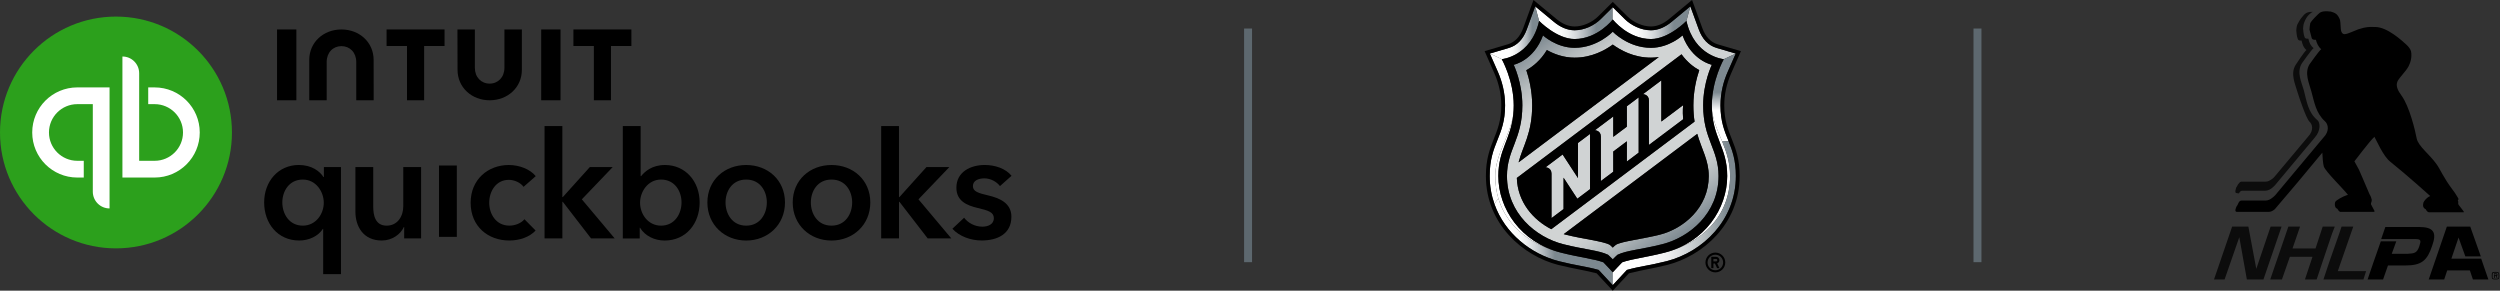 <svg width="301" height="35" viewBox="0 0 301 35" fill="none" xmlns="http://www.w3.org/2000/svg">
<rect x="0" y="0" width="301" height="35" fill="#333333" stroke="none"/>
<path d="M13.963 29.903C21.674 29.903 27.926 23.656 27.926 15.95C27.926 8.244 21.674 1.997 13.963 1.997C6.251 1.997 0 8.244 0 15.95C0 23.656 6.251 29.903 13.963 29.903Z" fill="#2CA01C"/>
<path d="M9.309 10.523C6.308 10.523 3.879 12.954 3.879 15.95C3.879 18.948 6.308 21.376 9.309 21.376C9.566 21.376 9.827 21.376 10.085 21.376V19.36H9.309C7.425 19.36 5.896 17.832 5.896 15.95C5.896 14.068 7.425 12.539 9.309 12.539H11.174C11.174 12.539 11.174 22.883 11.174 23.081C11.174 24.194 12.077 25.096 13.191 25.096V10.523C13.191 10.523 11.102 10.523 9.309 10.523Z" fill="white"/>
<path d="M18.62 21.376C21.621 21.376 24.05 18.945 24.05 15.95C24.05 12.952 21.621 10.524 18.62 10.524C18.363 10.524 18.102 10.524 17.845 10.524V12.539H18.62C20.504 12.539 22.034 14.068 22.034 15.95C22.034 17.832 20.504 19.36 18.62 19.36H16.756C16.756 19.36 16.756 9.017 16.756 8.818C16.756 7.705 15.853 6.803 14.739 6.803V21.376C14.739 21.376 16.827 21.376 18.62 21.376Z" fill="white"/>
<path d="M41.057 33.003H38.91V27.562H38.872C38.317 28.42 37.225 28.957 36.028 28.957C33.415 28.957 31.804 26.88 31.804 24.375C31.804 21.831 33.523 19.863 35.972 19.863C37.546 19.863 38.515 20.631 38.943 21.313H38.996V20.113H41.054V33.003H41.057ZM36.46 27.167C38.033 27.167 38.983 25.754 38.983 24.412C38.983 23.069 38.036 21.619 36.46 21.619C34.797 21.619 33.992 23.032 33.992 24.375C33.989 25.717 34.794 27.167 36.46 27.167Z" fill="black"/>
<path d="M50.701 28.707H48.662V27.328H48.625C48.248 28.186 47.23 28.957 45.959 28.957C43.722 28.957 42.791 27.239 42.791 25.486V20.116H44.938V24.878C44.938 25.899 45.169 27.168 46.548 27.168C47.909 27.168 48.554 25.986 48.554 24.841V20.116H50.701V28.707Z" fill="black"/>
<path d="M52.855 19.927H55.002V28.519H52.855V19.927Z" fill="black"/>
<path d="M63.036 22.495C62.697 22.011 61.962 21.653 61.265 21.653C59.691 21.653 58.902 23.066 58.902 24.409C58.902 25.751 59.707 27.165 61.336 27.165C61.999 27.165 62.73 26.896 63.144 26.396L64.486 27.757C63.77 28.526 62.588 28.957 61.317 28.957C58.775 28.957 56.665 27.276 56.665 24.412C56.665 21.619 58.741 19.866 61.265 19.866C62.518 19.866 63.823 20.366 64.504 21.208L63.036 22.495Z" fill="black"/>
<path d="M65.56 15.175H67.707V23.73H67.759L71.017 20.113H73.772L70.052 23.998L74.007 28.704H71.162L67.762 24.3H67.71V28.704H65.563V15.175H65.56Z" fill="black"/>
<path d="M77.135 15.175V21.208H77.188C77.635 20.653 78.493 19.866 80.069 19.866C82.522 19.866 84.237 21.835 84.237 24.378C84.237 26.884 82.627 28.961 80.014 28.961C78.814 28.961 77.65 28.405 77.061 27.421H77.024V28.711H74.985V15.175H77.135ZM79.588 21.619C78.014 21.619 77.064 23.069 77.064 24.412C77.064 25.754 78.011 27.168 79.588 27.168C81.251 27.168 82.056 25.717 82.056 24.375C82.056 23.032 81.251 21.619 79.588 21.619Z" fill="black"/>
<path d="M89.84 19.866C92.435 19.866 94.512 21.674 94.512 24.378C94.512 27.081 92.435 28.961 89.84 28.961C87.246 28.961 85.169 27.081 85.169 24.378C85.169 21.674 87.246 19.866 89.84 19.866ZM89.84 27.168C91.54 27.168 92.327 25.717 92.327 24.375C92.327 23.032 91.54 21.619 89.84 21.619C88.14 21.619 87.354 23.032 87.354 24.375C87.354 25.717 88.14 27.168 89.84 27.168Z" fill="black"/>
<path d="M100.114 19.866C102.708 19.866 104.785 21.674 104.785 24.378C104.785 27.081 102.708 28.961 100.114 28.961C97.519 28.961 95.443 27.081 95.443 24.378C95.443 21.674 97.519 19.866 100.114 19.866ZM100.114 27.168C101.814 27.168 102.601 25.717 102.601 24.375C102.601 23.032 101.814 21.619 100.114 21.619C98.414 21.619 97.627 23.032 97.627 24.375C97.624 25.717 98.414 27.168 100.114 27.168Z" fill="black"/>
<path d="M106.09 15.175H108.237V23.73H108.29L111.548 20.113H114.303L110.582 23.998L114.538 28.704H111.693L108.293 24.3H108.24V28.704H106.093V15.175H106.09Z" fill="black"/>
<path d="M120.397 22.405C120.02 21.906 119.304 21.474 118.517 21.474C117.839 21.474 117.138 21.724 117.138 22.405C117.138 23.069 117.802 23.248 118.999 23.532C120.27 23.837 121.772 24.408 121.772 26.09C121.772 28.186 120.072 28.954 118.194 28.954C116.87 28.954 115.491 28.454 114.667 27.541L116.08 26.217C116.546 26.825 117.351 27.291 118.28 27.291C118.906 27.291 119.659 27.041 119.659 26.269C119.659 25.553 118.995 25.337 117.691 25.035C116.419 24.729 115.149 24.211 115.149 22.6C115.149 20.683 116.867 19.863 118.567 19.863C119.801 19.863 121.09 20.291 121.788 21.168L120.397 22.405Z" fill="black"/>
<path d="M55.088 8.409C55.088 10.526 56.792 12.074 58.959 12.074C61.125 12.074 62.833 10.529 62.833 8.409V3.547H60.733V8.16C60.733 9.303 59.964 10.067 58.953 10.067C57.939 10.067 57.173 9.303 57.173 8.16V3.547H55.076L55.088 8.409Z" fill="black"/>
<path d="M69.039 5.539H71.5V12.074H73.562V5.539H76.02V3.547H69.039V5.539Z" fill="black"/>
<path d="M67.487 3.547H65.16V12.074H67.487V3.547Z" fill="black"/>
<path d="M46.542 5.539H49.004V12.074H51.065V5.539H53.524V3.547H46.542V5.539Z" fill="black"/>
<path d="M35.683 3.547H33.355V12.074H35.683V7.812V3.547Z" fill="black"/>
<path d="M44.985 7.212C44.985 5.095 43.277 3.547 41.109 3.547C38.942 3.547 37.234 5.092 37.234 7.212V12.074H39.332V7.461C39.332 6.318 40.101 5.554 41.112 5.554C42.124 5.554 42.893 6.318 42.893 7.461V12.074H44.991L44.985 7.212Z" fill="black"/>
<path d="M149.788 3.435H150.747V31.565H149.788V3.435Z" fill="#5D686F"/>
<path d="M180.4 21.194C180.4 18.015 181.891 16.806 182.197 13.793C181.778 16.433 180.027 18.596 180.027 21.194C180.027 22.192 180.165 23.104 180.414 23.93C181.515 27.587 184.784 29.622 187.951 30.423C183.073 29.189 180.4 25.096 180.4 21.194Z" fill="white"/>
<path d="M207.348 17.023C206.756 15.584 206.106 14.285 206.106 12.687C206.106 16.557 207.957 17.651 207.957 21.192C207.957 25.093 205.284 29.187 200.406 30.421C204.805 29.308 208.302 26.087 208.302 21.192C208.302 19.534 207.844 18.23 207.348 17.023Z" fill="white"/>
<path d="M206.689 5.773C205.691 5.478 204.963 4.725 204.528 3.533L203.517 0.766L203.049 2.516C204.007 6.817 207.546 7.127 207.546 7.127L208.983 6.451L206.691 5.775L206.689 5.773Z" fill="#D0D3D4"/>
<path d="M189.99 21.437L188.139 18.6L186.083 20.144C186.083 20.144 186.802 20.165 186.802 20.918V26.261L188.254 25.171V21.395L189.908 23.928L191.442 22.778V16.122L189.99 17.211V21.439V21.437Z" fill="#D0D3D4"/>
<path d="M195.874 15.249L194.236 16.479V14.02L192.025 15.68C192.025 15.68 192.745 15.701 192.745 16.456V21.797L194.236 20.678V18.243L195.874 17.013V19.448L197.295 18.381V11.723L195.874 12.79V15.249Z" fill="#D0D3D4"/>
<path d="M200.025 14.632V9.675L197.813 11.335C197.813 11.335 198.533 11.356 198.533 12.109V17.452L202.65 14.36C202.562 13.296 202.65 12.662 202.65 12.662L200.025 14.632Z" fill="#D0D3D4"/>
<path d="M181.213 12.695C181.213 16.475 179.36 17.226 179.36 21.192C179.36 22.401 179.565 23.533 179.935 24.574C180.05 24.336 180.222 24.106 180.416 23.928C180.167 23.102 180.029 22.19 180.029 21.192C180.029 18.594 181.778 16.431 182.198 13.791C182.232 13.448 182.253 13.082 182.253 12.687C182.253 9.67 180.814 7.122 180.814 7.122L179.377 6.447L180.351 8.66C180.843 9.775 181.215 11.145 181.215 12.693L181.213 12.695Z" fill="url(#paint0_linear_428_58300)"/>
<path d="M206.105 12.688C206.105 14.287 206.756 15.586 207.348 17.025L208.122 17C207.643 15.799 207.145 14.655 207.145 12.697C207.145 11.149 207.517 9.779 208.009 8.664L208.984 6.451L207.547 7.126C207.547 7.126 206.108 9.674 206.108 12.691L206.105 12.688Z" fill="url(#paint1_linear_428_58300)"/>
<path d="M193.047 31.582C191.869 31.157 190.269 31.009 187.951 30.423C184.784 29.62 181.515 27.586 180.414 23.93C180.22 24.108 180.048 24.338 179.933 24.576C181.182 28.103 184.309 30.578 187.692 31.448C189.855 31.994 190.863 32.048 192.478 32.5C192.689 32.722 194.178 34.333 194.178 34.333V32.789C194.178 32.789 193.197 31.726 193.047 31.584V31.582Z" fill="url(#paint2_linear_428_58300)"/>
<path d="M188.21 29.398C190.789 30.053 192.477 30.128 193.609 30.674C193.609 30.674 194.021 31.051 194.176 31.224C194.333 31.051 194.745 30.674 194.745 30.674C195.876 30.128 197.565 30.053 200.144 29.398C203.401 28.572 206.913 25.702 206.913 21.192C206.913 17.966 205.062 16.782 205.062 12.687C205.062 9.926 206.105 7.798 206.105 7.798C206.105 7.798 203.698 7.311 202.576 4.263C202.576 4.263 200.978 5.755 198.774 5.755C196.01 5.755 194.176 3.815 194.176 3.815C194.176 3.815 192.341 5.755 189.58 5.755C187.375 5.755 185.777 4.263 185.777 4.263C184.656 7.311 182.248 7.798 182.248 7.798C182.248 7.798 183.292 9.926 183.292 12.687C183.292 16.782 181.441 17.966 181.441 21.192C181.441 25.702 184.955 28.572 188.212 29.398H188.21ZM205.733 21.194C205.733 25.02 202.685 27.534 199.853 28.254C197.809 28.775 195.31 29.043 194.554 29.471C194.385 29.597 194.176 29.817 194.176 29.817C194.176 29.817 193.969 29.595 193.797 29.471C193.042 29.043 190.542 28.775 188.499 28.254C188.421 28.235 188.344 28.214 188.266 28.191L204.344 16.117C204.892 18.033 205.729 19.288 205.729 21.194H205.733ZM204.589 8.447C204.262 9.426 203.882 10.938 203.882 12.689C203.882 13.415 203.934 14.059 204.024 14.64L186.773 27.595C184.612 26.484 182.719 24.353 182.625 21.424L202.451 6.537C203.143 7.497 203.936 8.089 204.587 8.447H204.589ZM184.474 12.689C184.474 10.938 184.093 9.424 183.767 8.447C184.526 8.03 185.482 7.292 186.242 6.022C187.059 6.48 188.218 6.941 189.58 6.941C191.643 6.941 193.255 6.039 194.176 5.363C195.098 6.041 196.709 6.941 198.774 6.941C199.102 6.941 199.42 6.913 199.723 6.865L182.834 19.548C183.321 17.64 184.472 16.059 184.472 12.687L184.474 12.689Z" fill="url(#paint3_linear_428_58300)"/>
<path d="M189.582 4.7C192.354 4.7 194.178 2.342 194.178 2.342V0.868L192.726 2.303C191.979 3.041 190.787 3.644 189.58 3.644C188.681 3.644 187.831 3.242 187.091 2.629L184.838 0.763L185.306 2.514C185.306 2.514 187.428 4.7 189.58 4.7H189.582Z" fill="url(#paint4_linear_428_58300)"/>
<path d="M208.302 21.194C208.302 26.089 204.804 29.31 200.405 30.423C198.087 31.009 196.487 31.159 195.309 31.582C195.159 31.724 194.178 32.787 194.178 32.787V34.331C194.178 34.331 195.669 32.72 195.878 32.498C197.491 32.048 198.499 31.994 200.664 31.446C205.043 30.318 208.996 26.503 208.996 21.192C208.996 19.28 208.565 18.115 208.12 16.998L207.346 17.023C207.843 18.23 208.299 19.533 208.299 21.192L208.302 21.194Z" fill="url(#paint5_linear_428_58300)"/>
<path d="M198.776 4.7C200.926 4.7 203.047 2.514 203.047 2.514L203.516 0.763L201.263 2.629C200.52 3.244 199.673 3.644 198.774 3.644C197.567 3.644 196.374 3.041 195.627 2.303L194.176 0.868V2.342C194.176 2.342 196 4.7 198.774 4.7H198.776Z" fill="url(#paint6_linear_428_58300)"/>
<path d="M185.309 2.514L184.84 0.763L183.83 3.531C183.395 4.723 182.667 5.478 181.669 5.771L179.376 6.447L180.814 7.122C180.814 7.122 184.351 6.813 185.311 2.512L185.309 2.514Z" fill="url(#paint7_linear_428_58300)"/>
<path d="M180.755 12.695C180.755 16.331 178.902 17.157 178.902 21.192C178.902 27.007 183.399 30.812 187.577 31.887C189.687 32.402 190.325 32.435 192.233 32.906C192.39 33.074 194.178 35 194.178 35C194.178 35 195.967 33.074 196.124 32.906C198.029 32.438 198.667 32.402 200.78 31.887C204.957 30.812 209.455 27.007 209.455 21.192C209.455 17.157 207.601 16.329 207.601 12.695C207.601 11.384 207.88 10.087 208.426 8.846L209.609 6.158L206.817 5.336C205.966 5.085 205.34 4.424 204.957 3.376L203.723 0L200.972 2.278C200.242 2.882 199.504 3.188 198.776 3.188C197.801 3.188 196.693 2.715 195.952 1.981L194.18 0.228L192.409 1.981C191.668 2.715 190.557 3.188 189.585 3.188C188.855 3.188 188.116 2.882 187.386 2.278L184.631 0L183.397 3.376C183.014 4.424 182.389 5.083 181.535 5.336L178.747 6.158L179.931 8.846C180.477 10.087 180.755 11.384 180.755 12.695ZM181.667 5.773C182.665 5.478 183.391 4.725 183.828 3.533L184.838 0.766L187.091 2.631C187.832 3.246 188.679 3.646 189.581 3.646C190.785 3.646 191.98 3.044 192.727 2.305L194.178 0.87L195.63 2.305C196.377 3.044 197.569 3.646 198.776 3.646C199.676 3.646 200.523 3.244 201.265 2.631L203.518 0.766L204.529 3.533C204.964 4.725 205.692 5.481 206.689 5.773L208.982 6.449L208.007 8.662C207.516 9.777 207.143 11.147 207.143 12.695C207.143 14.653 207.641 15.799 208.12 16.998C208.566 18.115 208.997 19.28 208.997 21.192C208.997 26.503 205.041 30.319 200.665 31.446C198.5 31.992 197.492 32.046 195.879 32.498C195.668 32.72 194.178 34.331 194.178 34.331C194.178 34.331 192.687 32.72 192.478 32.498C190.865 32.048 189.857 31.994 187.692 31.446C184.309 30.576 181.182 28.103 179.933 24.575C179.563 23.533 179.358 22.401 179.358 21.192C179.358 17.226 181.211 16.475 181.211 12.695C181.211 11.147 180.839 9.777 180.347 8.662L179.373 6.449L181.665 5.773H181.667Z" fill="black"/>
<path d="M188.271 28.189C188.348 28.212 188.426 28.233 188.503 28.252C190.547 28.773 193.044 29.041 193.802 29.469C193.971 29.595 194.18 29.814 194.18 29.814C194.18 29.814 194.387 29.593 194.559 29.469C195.314 29.041 197.814 28.773 199.857 28.252C202.69 27.532 205.738 25.018 205.738 21.192C205.738 19.286 204.901 18.031 204.353 16.115L188.275 28.189H188.271Z" fill="black"/>
<path d="M182.834 19.548L199.724 6.865C199.42 6.913 199.102 6.941 198.774 6.941C196.709 6.941 195.099 6.039 194.176 5.363C193.254 6.041 191.643 6.941 189.581 6.941C188.219 6.941 187.06 6.48 186.242 6.022C185.481 7.292 184.527 8.03 183.767 8.447C184.094 9.426 184.474 10.938 184.474 12.689C184.474 16.061 183.322 17.64 182.837 19.55L182.834 19.548Z" fill="black"/>
<path d="M186.775 27.595L204.027 14.641C203.937 14.059 203.884 13.415 203.884 12.689C203.884 10.938 204.263 9.424 204.591 8.447C203.939 8.089 203.146 7.497 202.456 6.537L182.627 21.424C182.722 24.353 184.613 26.485 186.775 27.595ZM200.025 9.675V14.632L202.65 12.662C202.65 12.662 202.562 13.296 202.65 14.36L198.533 17.452V12.11C198.533 11.354 197.814 11.336 197.814 11.336L200.025 9.675ZM194.237 14.02V16.479L195.875 15.249V12.79L197.295 11.723V18.381L195.875 19.448V17.013L194.237 18.243V20.678L192.745 21.797V16.456C192.745 15.701 192.026 15.68 192.026 15.68L194.237 14.02ZM188.137 18.601L189.988 21.437V17.209L191.44 16.12V22.776L189.907 23.926L188.252 21.393V25.169L186.801 26.259V20.916C186.801 20.161 186.081 20.142 186.081 20.142L188.137 18.598V18.601Z" fill="black"/>
<path d="M182.196 13.793C181.891 16.805 180.399 18.015 180.399 21.194C180.399 25.095 183.073 29.189 187.951 30.423C190.269 31.009 191.869 31.159 193.046 31.582C193.197 31.724 194.178 32.787 194.178 32.787C194.178 32.787 195.157 31.724 195.31 31.582C196.487 31.157 198.088 31.009 200.405 30.423C205.283 29.189 207.957 25.095 207.957 21.194C207.957 17.653 206.106 16.559 206.106 12.689C206.106 9.672 207.545 7.125 207.545 7.125C207.545 7.125 204.007 6.815 203.047 2.514C203.047 2.514 200.926 4.7 198.776 4.7C196.004 4.7 194.178 2.343 194.178 2.343C194.178 2.343 192.354 4.7 189.582 4.7C187.43 4.7 185.309 2.514 185.309 2.514C184.351 6.815 180.811 7.125 180.811 7.125C180.811 7.125 182.251 9.672 182.251 12.689C182.251 13.084 182.23 13.45 182.196 13.793ZM182.249 7.8C182.249 7.8 184.656 7.313 185.777 4.265C185.777 4.265 187.376 5.757 189.58 5.757C192.341 5.757 194.176 3.817 194.176 3.817C194.176 3.817 196.011 5.757 198.774 5.757C200.979 5.757 202.577 4.265 202.577 4.265C203.698 7.313 206.106 7.8 206.106 7.8C206.106 7.8 205.062 9.928 205.062 12.689C205.062 16.785 206.913 17.968 206.913 21.194C206.913 25.704 203.401 28.574 200.144 29.4C197.565 30.055 195.877 30.13 194.745 30.676C194.745 30.676 194.333 31.053 194.176 31.226C194.021 31.053 193.609 30.676 193.609 30.676C192.475 30.13 190.789 30.055 188.21 29.4C184.953 28.574 181.439 25.704 181.439 21.194C181.439 17.968 183.29 16.785 183.29 12.689C183.29 9.928 182.246 7.8 182.246 7.8H182.249Z" fill="black"/>
<path d="M205.336 31.603C205.336 32.262 205.871 32.795 206.53 32.795C207.189 32.795 207.723 32.26 207.723 31.603C207.723 30.946 207.189 30.411 206.53 30.411C205.871 30.411 205.336 30.944 205.336 31.603ZM207.465 31.603C207.465 32.122 207.047 32.54 206.528 32.54C206.009 32.54 205.591 32.122 205.591 31.603C205.591 31.084 206.009 30.666 206.528 30.666C207.047 30.666 207.465 31.084 207.465 31.603Z" fill="black"/>
<path d="M206.039 32.282H206.294V31.73H206.478L206.735 32.282H207.018L206.748 31.705C206.905 31.649 207.018 31.5 207.018 31.324C207.018 31.101 206.836 30.921 206.612 30.921H206.037V32.282H206.039ZM206.294 31.176H206.614C206.696 31.176 206.762 31.243 206.762 31.324C206.762 31.406 206.696 31.473 206.614 31.473H206.294V31.176Z" fill="black"/>
<path d="M237.609 3.435H238.568V31.565H237.609V3.435Z" fill="#5D686F"/>
<path d="M291.239 27.329H289.058H287.195L286.696 28.782H288.604H290.785C291.512 28.782 291.512 28.964 291.284 29.646C291.012 30.463 290.694 30.509 289.921 30.554H287.968L288.513 29.055H286.65L285.742 31.645L285.06 33.644H286.923L287.513 31.963H289.603C291.557 31.963 292.239 31.372 292.829 29.6C293.42 27.965 293.011 27.329 291.239 27.329Z" fill="black"/>
<path d="M295.6 27.283H294.601L292.42 33.644H293.51H294.283L294.646 32.553H297.372L297.736 33.644H298.781H299.598L298.735 31.145H295.146L296.009 28.601L296.827 30.872H298.69L297.418 27.283H296.464H295.6Z" fill="black"/>
<g opacity="0.9">
<path opacity="0.85" d="M269.612 28.555L270.521 33.644H272.52L274.701 27.283H273.383L271.657 32.371L270.703 27.283H268.749L267.659 30.463L266.568 33.644H267.841L269.612 28.555Z" fill="black"/>
<path opacity="0.85" d="M281.107 27.283H279.653L278.79 29.918H276.018L276.927 27.283H275.519L273.338 33.644H274.746L275.7 30.918H278.426L277.518 33.644H278.926L279.608 31.599L280.789 28.101L281.107 27.283Z" fill="black"/>
<path opacity="0.85" d="M281.834 31.599L283.333 27.283H281.925L281.652 28.101L280.426 31.599L279.744 33.644H284.56L284.878 32.644H281.471L281.834 31.599Z" fill="black"/>
<path opacity="0.85" d="M269.249 23.239C269.249 23.239 269.476 23.285 269.567 23.285C269.658 23.103 269.794 22.967 269.931 22.967C269.931 22.967 270.612 22.967 271.112 22.967C271.839 22.967 272.657 22.967 272.702 22.967C272.884 22.967 273.065 22.921 273.247 22.83C273.52 22.694 273.747 22.467 273.883 22.331L278.699 16.561C279.472 15.697 279.335 14.698 279.017 14.471C277.881 13.517 277.745 12.244 277.382 10.881C277.109 9.882 276.473 8.701 277.155 7.61C277.155 7.61 278.336 5.929 278.563 5.793C278.199 5.52 278.018 5.111 277.927 4.657C277.881 4.657 277.836 4.657 277.791 4.657C277.654 4.657 277.518 4.612 277.473 4.475C277.336 4.157 277.291 3.476 277.291 3.43C277.291 3.248 277.336 2.93 277.427 2.703C277.563 2.34 277.745 2.022 277.972 1.795C278.154 1.613 278.336 1.477 278.472 1.431C278.427 1.431 278.336 1.431 278.29 1.431C277.745 1.431 277.473 1.658 277.2 2.022C277.018 2.204 276.791 2.567 276.609 2.93C276.518 3.158 276.473 3.476 276.473 3.657C276.473 3.703 276.518 4.384 276.655 4.702C276.7 4.839 276.836 4.884 276.973 4.884C277.018 4.884 277.064 4.884 277.109 4.884C277.2 5.293 277.336 5.747 277.7 6.02C277.473 6.156 276.382 7.837 276.382 7.837C275.746 8.882 276.337 10.109 276.609 11.063C276.836 11.79 277.654 14.243 278.063 14.652C278.381 14.925 278.654 15.652 277.881 16.47L273.883 21.24C273.747 21.422 273.52 21.604 273.247 21.74C273.111 21.831 272.929 21.876 272.747 21.876H269.84C269.703 21.876 269.567 22.058 269.431 22.24C269.385 22.331 269.34 22.467 269.249 22.558C269.204 22.74 269.022 23.194 269.249 23.239Z" fill="black"/>
</g>
<path d="M278.063 3.567C278.063 3.612 278.245 4.294 278.336 4.612C278.427 4.793 278.608 4.793 278.836 4.793C278.926 5.202 279.154 5.657 279.472 5.929C279.244 6.065 278.063 7.747 278.063 7.747C277.427 8.791 278.018 10.018 278.29 11.018C278.654 12.335 278.836 13.607 279.926 14.607C280.199 14.834 280.517 15.516 279.971 16.288L276.7 20.195L273.929 23.512C273.838 23.603 273.702 23.739 273.565 23.83C273.338 24.012 273.066 24.148 272.747 24.148H269.84C269.703 24.148 269.567 24.284 269.476 24.512C269.431 24.602 269.385 24.739 269.295 24.83C269.204 25.011 268.976 25.511 269.34 25.511C269.658 25.511 272.384 25.511 273.156 25.511C273.429 25.511 273.656 25.375 273.883 25.193C273.929 25.148 276.7 21.876 276.7 21.876L279.608 18.378C279.608 18.696 279.699 19.832 279.79 20.059C280.062 20.741 282.152 22.74 282.697 23.467L282.516 23.512C282.107 23.648 281.244 24.103 281.153 24.33C281.062 24.648 281.153 24.875 281.198 24.966C281.244 25.057 281.425 25.148 281.425 25.148C281.471 25.193 281.516 25.375 281.743 25.511H285.878C285.878 25.466 285.878 25.42 285.878 25.375L285.469 24.602V24.466C285.514 24.33 285.56 24.239 285.56 24.103V24.057C285.56 24.012 285.514 23.921 285.469 23.739C285.423 23.603 285.333 23.467 285.287 23.376C284.742 22.058 284.106 20.65 284.015 20.422C283.924 20.241 283.47 19.423 283.47 19.423C283.561 19.332 285.242 17.06 285.878 16.47C286.15 16.924 286.923 18.787 287.786 19.468C289.831 21.104 292.602 23.603 292.602 23.603C292.148 23.785 291.875 24.194 291.784 24.375C291.693 24.693 291.739 24.921 291.83 25.011C291.875 25.102 292.057 25.193 292.057 25.193C292.102 25.238 292.148 25.466 292.42 25.556H296.646C296.646 25.511 296.646 25.466 296.6 25.42L296.01 24.648L295.964 24.512C295.964 24.375 296.01 24.284 295.919 24.148L296.01 23.966C296.01 23.921 295.919 23.785 295.782 23.557C295.601 23.285 295.51 23.103 295.283 22.831C294.192 21.377 293.829 20.422 293.374 19.787C292.511 18.56 291.148 17.606 290.966 16.651C290.785 15.697 290.103 12.835 289.149 11.518C288.149 10.2 288.695 9.7 288.967 9.337C289.013 9.246 289.74 8.428 289.831 8.246C290.012 8.019 290.33 7.338 290.33 6.702C290.33 6.52 290.33 6.338 290.285 6.156C290.194 5.884 290.012 5.657 289.785 5.429C289.194 4.884 287.423 3.249 285.969 3.249C285.469 3.249 285.287 3.203 284.606 3.339C284.06 3.476 283.788 3.567 283.288 3.794L283.061 3.885C282.834 3.976 282.516 4.112 282.289 4.112C282.289 4.112 281.88 4.157 281.834 3.476C281.789 2.885 281.789 2.476 281.698 2.294C281.652 2.204 281.607 2.113 281.562 2.022C281.471 1.886 281.38 1.749 281.244 1.658C281.062 1.522 280.88 1.477 280.607 1.386H280.517C280.108 1.34 279.79 1.34 279.517 1.431C279.29 1.522 279.381 1.477 279.108 1.704C278.926 1.886 278.336 2.431 278.154 2.794C278.109 3.067 278.063 3.385 278.063 3.567Z" fill="black"/>
<path d="M300.462 33.644C300.053 33.644 300.008 33.598 300.008 33.189C300.008 32.78 300.053 32.735 300.462 32.735C300.826 32.735 300.916 32.78 300.916 33.189C300.916 33.598 300.871 33.644 300.462 33.644ZM300.462 32.826C300.144 32.826 300.099 32.826 300.099 33.189C300.099 33.553 300.099 33.553 300.462 33.553C300.826 33.553 300.826 33.553 300.826 33.189C300.826 32.826 300.78 32.826 300.462 32.826ZM300.598 33.462L300.508 33.235H300.371V33.462H300.28V32.917H300.508C300.598 32.917 300.689 32.917 300.689 33.098C300.689 33.189 300.644 33.235 300.598 33.235L300.689 33.462H300.598ZM300.462 33.008H300.326V33.144H300.508C300.598 33.144 300.598 33.144 300.598 33.053C300.598 33.008 300.553 33.008 300.462 33.008Z" fill="black"/>
<defs>
<linearGradient id="paint0_linear_428_58300" x1="190.857" y1="26.22" x2="194.633" y2="26.22" gradientUnits="userSpaceOnUse">
<stop offset="0.11" stop-color="white"/>
<stop offset="0.28" stop-color="#C4CACD"/>
<stop offset="0.46" stop-color="#909AA0"/>
<stop offset="0.54" stop-color="#7C888F"/>
</linearGradient>
<linearGradient id="paint1_linear_428_58300" x1="207.543" y1="17.023" x2="207.543" y2="6.449" gradientUnits="userSpaceOnUse">
<stop stop-color="white"/>
<stop offset="0.35" stop-color="white"/>
<stop offset="0.56" stop-color="#7C888F"/>
<stop offset="1" stop-color="#7C888F"/>
</linearGradient>
<linearGradient id="paint2_linear_428_58300" x1="179.933" y1="29.13" x2="194.178" y2="29.13" gradientUnits="userSpaceOnUse">
<stop offset="0.15" stop-color="white"/>
<stop offset="0.21" stop-color="#F9FAFA"/>
<stop offset="0.27" stop-color="#EAECED"/>
<stop offset="0.34" stop-color="#D1D5D8"/>
<stop offset="0.42" stop-color="#AEB5BA"/>
<stop offset="0.5" stop-color="#828D94"/>
<stop offset="0.51" stop-color="#7C888F"/>
</linearGradient>
<linearGradient id="paint3_linear_428_58300" x1="202.629" y1="28.411" x2="185.742" y2="4.292" gradientUnits="userSpaceOnUse">
<stop stop-color="#7C888F"/>
<stop offset="0.02" stop-color="#859097"/>
<stop offset="0.12" stop-color="#AEB5B8"/>
<stop offset="0.2" stop-color="#C7CBCC"/>
<stop offset="0.25" stop-color="#D1D4D4"/>
<stop offset="0.75" stop-color="#D1D4D4"/>
<stop offset="0.8" stop-color="#C9CCCD"/>
<stop offset="0.87" stop-color="#B3B9BB"/>
<stop offset="0.96" stop-color="#90999F"/>
<stop offset="1" stop-color="#7C888F"/>
</linearGradient>
<linearGradient id="paint4_linear_428_58300" x1="184.838" y1="2.732" x2="194.178" y2="2.732" gradientUnits="userSpaceOnUse">
<stop offset="0.25" stop-color="white"/>
<stop offset="0.33" stop-color="#F9FAFA"/>
<stop offset="0.43" stop-color="#EAECED"/>
<stop offset="0.54" stop-color="#D1D5D8"/>
<stop offset="0.65" stop-color="#AEB5BA"/>
<stop offset="0.77" stop-color="#828D94"/>
<stop offset="0.79" stop-color="#7C888F"/>
</linearGradient>
<linearGradient id="paint5_linear_428_58300" x1="194.178" y1="25.664" x2="208.996" y2="25.664" gradientUnits="userSpaceOnUse">
<stop offset="0.2" stop-color="white"/>
<stop offset="0.31" stop-color="#FAFAFB"/>
<stop offset="0.45" stop-color="#EDEEEF"/>
<stop offset="0.58" stop-color="#D6DADC"/>
<stop offset="0.73" stop-color="#B7BEC1"/>
<stop offset="0.87" stop-color="#8F9A9F"/>
<stop offset="0.93" stop-color="#7C888F"/>
</linearGradient>
<linearGradient id="paint6_linear_428_58300" x1="194.178" y1="2.732" x2="203.518" y2="2.732" gradientUnits="userSpaceOnUse">
<stop offset="0.25" stop-color="white"/>
<stop offset="0.33" stop-color="#F9FAFA"/>
<stop offset="0.43" stop-color="#EAECED"/>
<stop offset="0.54" stop-color="#D1D5D8"/>
<stop offset="0.65" stop-color="#AEB5BA"/>
<stop offset="0.77" stop-color="#828D94"/>
<stop offset="0.79" stop-color="#7C888F"/>
</linearGradient>
<linearGradient id="paint7_linear_428_58300" x1="179.374" y1="3.945" x2="185.309" y2="3.945" gradientUnits="userSpaceOnUse">
<stop offset="0.39" stop-color="white"/>
<stop offset="0.46" stop-color="#F9FAFA"/>
<stop offset="0.55" stop-color="#EAECED"/>
<stop offset="0.64" stop-color="#D1D5D8"/>
<stop offset="0.75" stop-color="#AEB5BA"/>
<stop offset="0.85" stop-color="#828D94"/>
<stop offset="0.87" stop-color="#7C888F"/>
</linearGradient>
</defs>
</svg>
